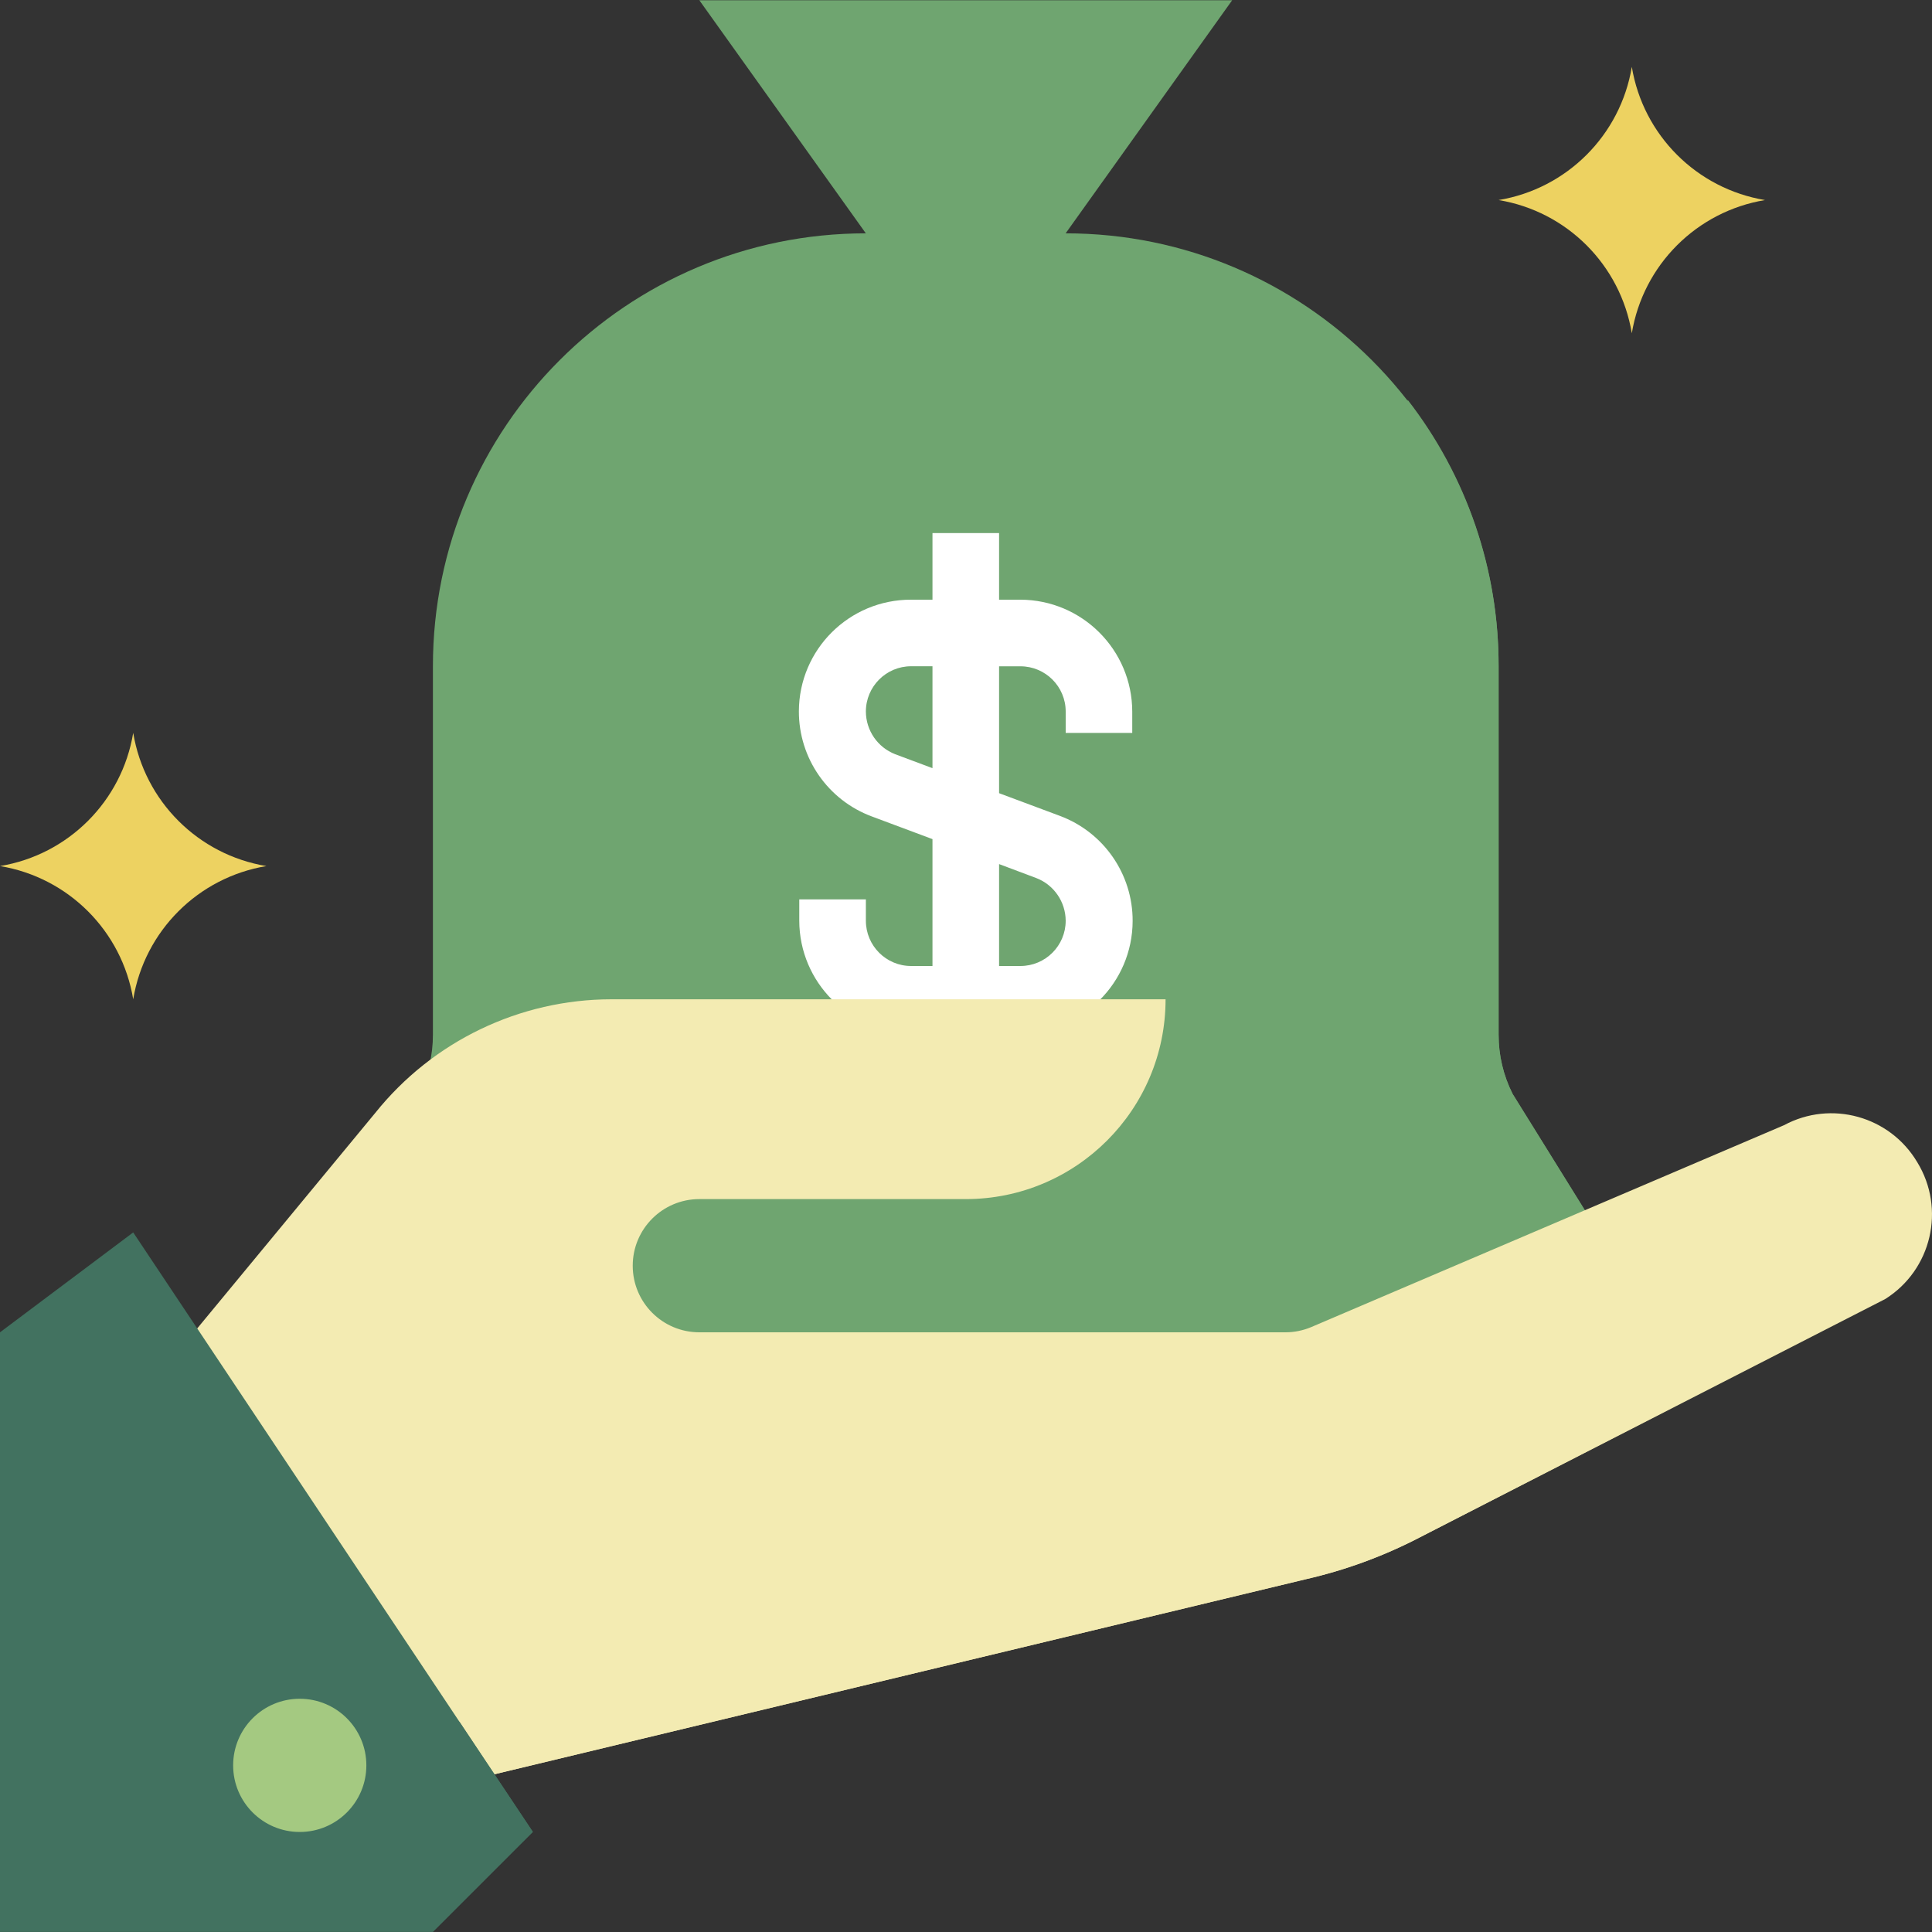<svg width="40" height="40" viewBox="0 0 40 40" fill="none" xmlns="http://www.w3.org/2000/svg">
<rect x="0" y="0" width="40" height="40" fill="#333333" stroke="none"/>
<g clip-path="url(#clip0)">
<path d="M33.095 25.978C33.096 25.676 33.012 25.38 32.854 25.123L31.316 22.647C31.125 22.267 31.025 21.846 31.027 21.42V13.794C31.027 8.844 27.014 4.831 22.063 4.831H17.926C12.976 4.831 8.963 8.844 8.963 13.794V21.42C8.964 21.846 8.865 22.267 8.673 22.647L7.136 25.123C6.977 25.38 6.894 25.676 6.895 25.978C6.898 26.864 7.615 27.581 8.501 27.584H31.488C32.375 27.581 33.092 26.863 33.095 25.978Z" fill="#6FA570"/>
<path d="M22.063 4.831L25.511 0.005H14.479L17.926 4.831V6.21H22.063V4.831Z" fill="#6FA570"/>
<path d="M32.854 25.123L31.317 22.648C31.125 22.267 31.026 21.847 31.027 21.421V13.795C31.032 11.798 30.369 9.856 29.145 8.279C27.304 18.421 20.823 24.268 14.734 27.584H31.489C32.38 27.588 33.105 26.869 33.108 25.977C33.11 25.675 33.026 25.379 32.868 25.123H32.854Z" fill="#6FA570"/>
<path d="M23.442 15.174V14.732C23.439 13.455 22.404 12.419 21.126 12.416H20.685V11.037H19.306V12.416H18.864C17.585 12.412 16.544 13.445 16.54 14.725C16.537 15.696 17.14 16.566 18.051 16.904L19.306 17.373V20H18.864C18.346 20 17.927 19.58 17.927 19.062V18.621H16.548V19.062C16.551 20.34 17.587 21.375 18.864 21.379H21.126C22.406 21.383 23.446 20.349 23.45 19.07C23.454 18.098 22.85 17.228 21.939 16.89L20.685 16.422V13.795H21.126C21.644 13.795 22.064 14.214 22.064 14.732V15.174H23.442ZM21.457 18.18C21.821 18.321 22.061 18.671 22.064 19.062C22.064 19.58 21.644 20 21.126 20H20.685V17.89L21.457 18.18ZM19.306 15.904L18.533 15.615C18.169 15.473 17.929 15.123 17.927 14.732C17.927 14.214 18.347 13.794 18.864 13.794H19.306V15.904Z" fill="white"/>
<path d="M33.785 6.9C33.55 5.485 32.442 4.376 31.027 4.142C32.442 3.907 33.55 2.799 33.785 1.384C34.019 2.799 35.128 3.907 36.543 4.142C35.128 4.376 34.019 5.485 33.785 6.9Z" fill="#EDD261"/>
<path d="M2.758 20.689C2.524 19.274 1.415 18.166 0 17.931C1.415 17.697 2.524 16.588 2.758 15.173C2.992 16.588 4.101 17.697 5.516 17.931C4.101 18.166 2.992 19.274 2.758 20.689Z" fill="#EDD261"/>
<path d="M39.694 24.061C39.127 23.108 37.911 22.771 36.936 23.296L27.152 27.474C26.98 27.547 26.794 27.585 26.607 27.584H14.479C13.717 27.584 13.1 26.967 13.1 26.205C13.1 25.444 13.717 24.826 14.479 24.826H19.995C22.28 24.826 24.132 22.974 24.132 20.689H12.659C10.757 20.691 8.959 21.556 7.77 23.041L3.447 28.274L8.315 37.196L27.048 32.693C27.858 32.507 28.641 32.22 29.379 31.838L39.032 26.895C39.992 26.291 40.287 25.028 39.694 24.061Z" fill="#F3EBB2"/>
<path d="M6.764 34.355L8.315 37.196L27.048 32.693C27.858 32.507 28.641 32.22 29.379 31.838L34.598 29.156C25.924 31.811 14.41 33.465 6.764 34.355Z" fill="#F3EBB2"/>
<path d="M0 27.584V39.995H8.963L11.032 37.927L2.758 25.516L0 27.584Z" fill="#427260"/>
<path d="M0 39.995H8.963L11.032 37.927L9.515 35.651C6.448 36.917 3.26 37.867 0 38.485V39.995Z" fill="#427260"/>
<path d="M6.206 37.929C6.967 37.929 7.585 37.312 7.585 36.55C7.585 35.788 6.967 35.171 6.206 35.171C5.444 35.171 4.827 35.788 4.827 36.55C4.827 37.312 5.444 37.929 6.206 37.929Z" fill="#A4C981"/>
</g>
<defs>
<clipPath id="clip0">
<rect width="40" height="40" fill="white"/>
</clipPath>
</defs>
</svg>
